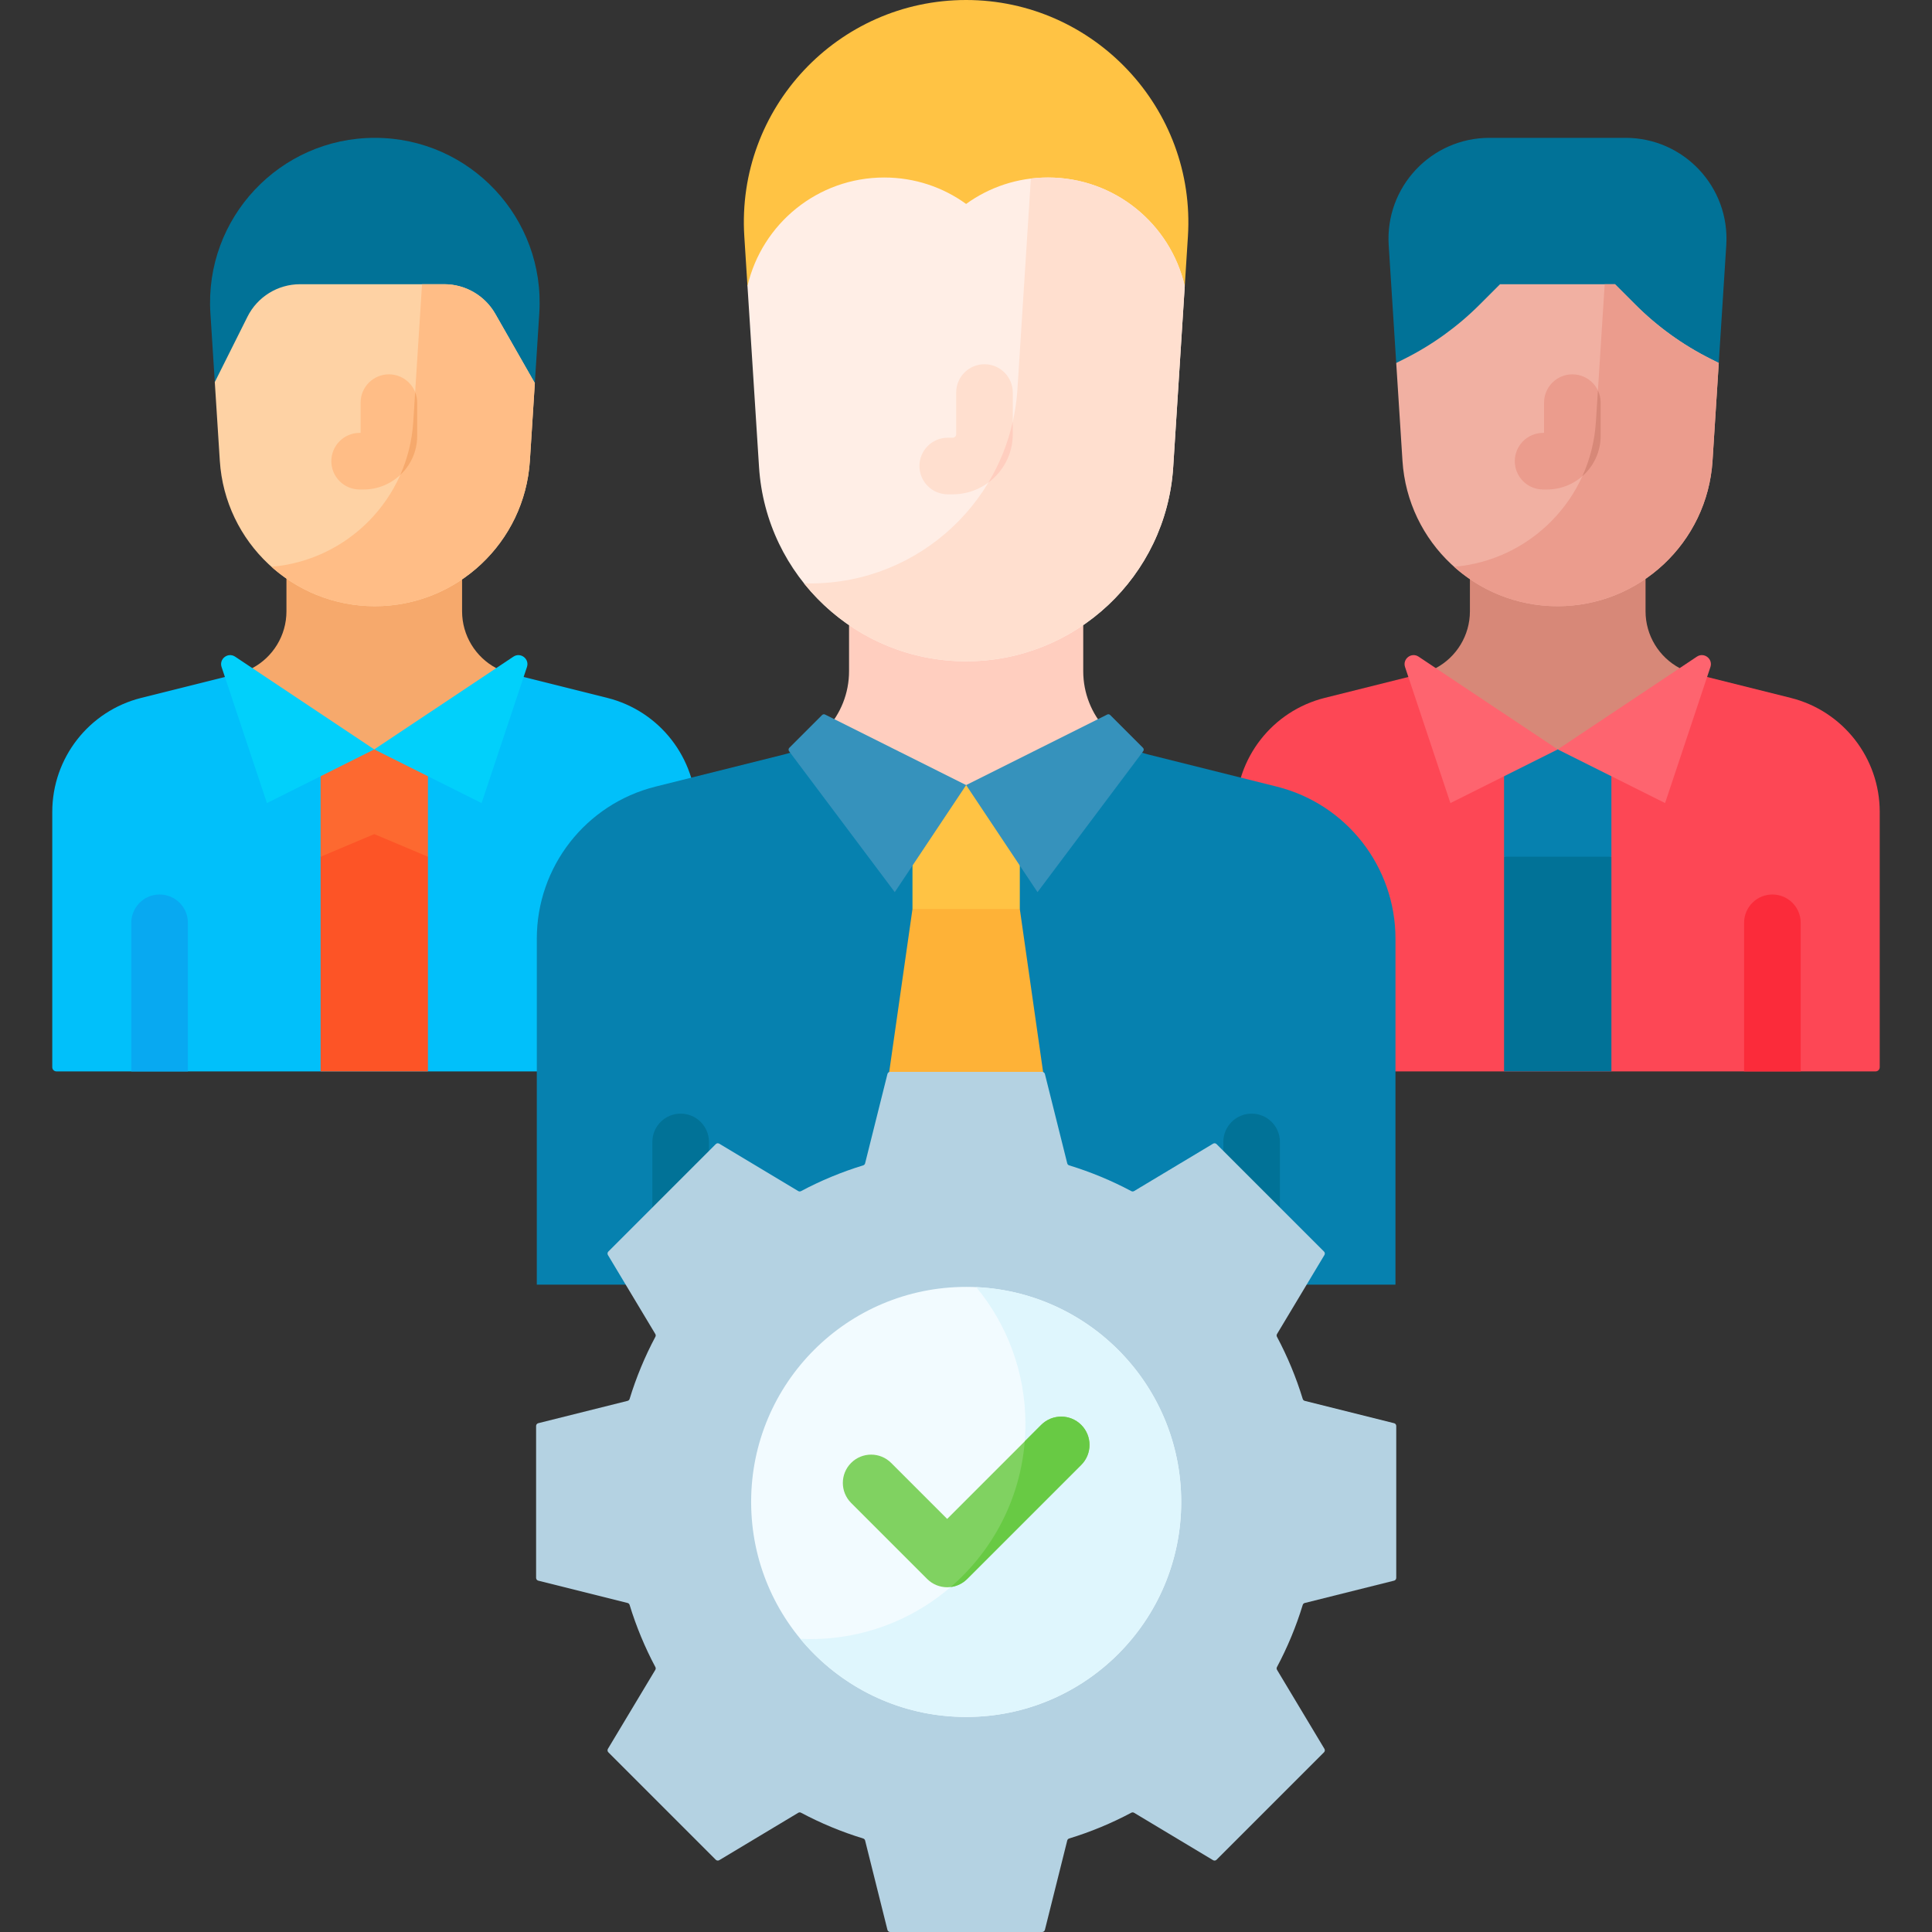<?xml version="1.0" encoding="UTF-8"?> <svg xmlns="http://www.w3.org/2000/svg" id="Capa_1" height="512" viewBox="0 0 512 512" width="512"><rect x="0" y="0" width="512" height="512" fill="#333333" stroke="none"/><g><path d="m474.551 184.943-25.53-6.383c-1.379-.345-2.681-.856-3.892-1.502l-32.313 35.764-32.313-35.764c-1.211.646-2.513 1.157-3.892 1.502l-25.531 6.383c-13.869 3.467-23.598 15.928-23.598 30.224v68.767h169.553c.615 0 1.113-.498 1.113-1.113v-67.653c.001-14.296-9.729-26.757-23.597-30.225z" fill="#fd4755"></path><path d="m427.038 227.045-14.223-4-14.222 4v56.889h28.445z" fill="#017297"></path><path d="m445.128 177.059c-5.465-2.914-9.04-8.648-9.04-15.061v-9.392c-6.635 4.554-39.91 4.554-46.545 0v9.392c0 6.413-3.575 12.147-9.04 15.061l32.313 35.764z" fill="#d78878"></path><path d="m398.593 198.601h28.444v28.444h-28.444z" fill="#0681af"></path><path d="m372.353 176.769 12.018 36.054 28.444-14.222-36.867-24.578c-1.894-1.264-4.315.585-3.595 2.746z" fill="#fe646f"></path><path d="m453.278 176.769-12.018 36.054-28.444-14.222 36.867-24.578c1.894-1.264 4.315.585 3.595 2.746z" fill="#fe646f"></path><path d="m462.204 283.934v-39.384c0-4.142 3.357-7.5 7.5-7.5s7.5 3.358 7.5 7.5v39.384z" fill="#fb2b3a"></path><path d="m160.92 184.943-25.53-6.383c-1.379-.345-2.681-.856-3.892-1.502l-32.313 35.764-32.313-35.764c-1.211.646-2.513 1.157-3.892 1.502l-25.531 6.383c-13.869 3.467-23.598 15.928-23.598 30.224v67.653c0 .615.498 1.113 1.113 1.113h169.553v-68.767c.001-14.294-9.728-26.755-23.597-30.223z" fill="#01c0fa"></path><path d="m131.497 177.059c-5.465-2.914-9.04-8.648-9.04-15.061v-9.392c-6.635 4.554-39.91 4.554-46.545 0v9.392c0 6.413-3.575 12.147-9.04 15.061l32.313 35.764z" fill="#f6a96c"></path><path d="m84.962 198.601h28.444v28.444h-28.444z" fill="#fd6930"></path><path d="m113.407 227.045-14.222-6-14.223 6v56.889h28.445z" fill="#fd5426"></path><path d="m58.722 176.769 12.018 36.054 28.444-14.222-36.867-24.578c-1.894-1.264-4.315.585-3.595 2.746z" fill="#01d0fb"></path><path d="m139.647 176.769-12.018 36.054-28.444-14.222 36.867-24.578c1.894-1.264 4.315.585 3.595 2.746z" fill="#01d0fb"></path><path d="m34.796 283.934v-39.384c0-4.142 3.357-7.5 7.5-7.5s7.5 3.358 7.5 7.5v39.384z" fill="#08a9f1"></path><path d="m338.352 208.459-34.04-8.51c-1.178-.295-2.315-.678-3.405-1.142-.375-.159-1.107-.507-1.107-.507h-87.524c-.363.178-.732.347-1.107.507-1.09.464-2.227.847-3.405 1.142l-34.041 8.51c-18.492 4.623-31.464 21.238-31.464 40.298v91.689h227.556v-91.689c.001-19.06-12.972-35.675-31.463-40.298z" fill="#0681af"></path><path d="m293.053 193.249c-3.75-4.092-5.984-9.527-5.984-15.383v-12.522h-62.061v12.522c0 5.856-2.235 11.292-5.985 15.383l37.015 24.263z" fill="#ffcebf"></path><path d="m270.26 240.897-14.229-10-14.215 10-14.222 99.556h56.889z" fill="#feb237"></path><path d="m241.816 208.055h28.444v32.843h-28.444z" fill="#ffc344"></path><path d="m218.651 189.361 37.387 18.694-18.914 28.371-28.01-37.347c-.207-.276-.18-.663.064-.907l8.683-8.683c.209-.208.527-.26.79-.128z" fill="#3692bc"></path><path d="m293.425 189.361-37.387 18.694 18.914 28.371 28.01-37.347c.207-.276.18-.663-.064-.907l-8.683-8.683c-.208-.208-.526-.26-.79-.128z" fill="#3692bc"></path><path d="m172.882 340.447v-37.822c0-4.142 3.357-7.5 7.5-7.5s7.5 3.358 7.5 7.5v37.822z" fill="#017297"></path><path d="m324.194 340.447v-37.822c0-4.142 3.357-7.5 7.5-7.5s7.5 3.358 7.5 7.5v37.822z" fill="#017297"></path><path d="m369.447 377.161-23.675-5.919c-.255-.064-.457-.257-.534-.508-1.756-5.746-4.052-11.256-6.829-16.472-.124-.232-.117-.511.018-.737l12.559-20.932c.178-.297.131-.677-.113-.922l-28.473-28.473c-.245-.245-.625-.292-.922-.114l-20.932 12.559c-.226.135-.505.142-.737.018-5.215-2.777-10.726-5.073-16.472-6.829-.252-.077-.445-.279-.508-.534l-5.919-23.675c-.084-.336-.386-.572-.732-.572h-40.266c-.346 0-.648.236-.732.572l-5.919 23.675c-.064.255-.257.457-.508.534-5.746 1.756-11.256 4.052-16.472 6.829-.232.124-.511.117-.737-.018l-20.932-12.559c-.297-.178-.677-.131-.922.114l-28.472 28.473c-.245.245-.292.625-.114.922l12.559 20.932c.135.226.142.505.018.737-2.777 5.215-5.073 10.726-6.829 16.472-.077.252-.279.445-.534.508l-23.675 5.919c-.336.084-.572.386-.572.732v40.266c0 .346.236.648.572.732l23.675 5.919c.255.064.457.257.534.508 1.756 5.746 4.052 11.256 6.829 16.472.124.232.117.511-.018.737l-12.559 20.932c-.178.297-.131.677.114.922l28.472 28.473c.245.245.625.292.922.114l20.932-12.559c.226-.135.505-.142.737-.018 5.215 2.777 10.726 5.073 16.472 6.829.252.077.445.279.508.534l5.919 23.675c.084.336.386.572.732.572h40.266c.346 0 .648-.236.732-.572l5.919-23.675c.064-.255.257-.457.508-.534 5.746-1.756 11.256-4.052 16.472-6.829.232-.124.511-.117.737.018l20.932 12.559c.297.178.677.131.922-.114l28.473-28.473c.245-.245.292-.625.113-.922l-12.559-20.932c-.135-.226-.142-.505-.018-.737 2.777-5.215 5.073-10.726 6.829-16.472.077-.252.279-.445.534-.508l23.675-5.919c.336-.084.572-.386.572-.732v-40.266c0-.346-.235-.648-.572-.732z" fill="#b4d2e2"></path><circle cx="256.046" cy="398.026" fill="#f2fbff" r="56.987"></circle><path d="m258.709 341.101c8.148 9.856 13.043 22.499 13.043 36.285 0 31.473-25.514 56.987-56.987 56.987-.893 0-1.781-.021-2.664-.061 10.452 12.644 26.257 20.701 43.943 20.701 31.473 0 56.987-25.514 56.987-56.987.001-30.58-24.085-55.534-54.322-56.925z" fill="#dff6fd"></path><g><g><path d="m251.009 420.637c-1.919 0-3.839-.732-5.303-2.196l-20.148-20.147c-2.929-2.93-2.929-7.678 0-10.607 2.929-2.928 7.678-2.928 10.606 0l14.845 14.845 24.918-24.919c2.929-2.928 7.678-2.928 10.606 0 2.929 2.93 2.929 7.678 0 10.607l-30.222 30.222c-1.463 1.463-3.383 2.195-5.302 2.195z" fill="#80d261"></path></g></g><path d="m256.312 418.441 30.222-30.222c2.929-2.93 2.929-7.678 0-10.607-2.929-2.928-7.678-2.928-10.606 0l-4.356 4.356c-1.226 15.411-8.583 29.094-19.63 38.611 1.597-.199 3.143-.912 4.37-2.138z" fill="#68ca44"></path><path d="m141.736 101.533c.382-5.99.779-12.202 1.184-18.552 1.605-25.161-18.369-46.451-43.581-46.451-25.213 0-45.187 21.29-43.582 46.451.398 6.24.788 12.345 1.166 18.271z" fill="#017297"></path><path d="m117.724 75.321h-38.204c-5.903 0-11.301 3.336-13.941 8.616l-8.657 17.315c.462 7.245.907 14.223 1.33 20.851 1.383 21.675 19.366 38.548 41.086 38.548 21.719 0 39.702-16.872 41.086-38.548.41-6.434.851-13.341 1.312-20.571l-10.476-18.352c-2.773-4.859-7.94-7.859-13.536-7.859z" fill="#fed2a4"></path><path d="m117.724 75.321h-5.88c-.832 13.047-1.624 25.456-2.328 36.48-1.308 20.499-17.464 36.703-37.586 38.4 7.298 6.513 16.916 10.449 27.407 10.449 21.719 0 39.702-16.872 41.086-38.548.41-6.434.851-13.341 1.312-20.571l-10.476-18.352c-2.772-4.858-7.939-7.858-13.535-7.858z" fill="#ffbd86"></path><path d="m455.49 96.187 1.991-31.203c.983-15.413-11.252-28.454-26.697-28.454h-36.067c-15.444 0-27.68 13.041-26.697 28.454l1.991 31.203z" fill="#017297"></path><path d="m453.347 95.115c-7.382-3.691-14.121-8.548-19.957-14.384l-5.41-5.41h-30.457l-5.41 5.41c-5.836 5.836-12.575 10.693-19.957 14.384l-2.143 1.072 1.654 25.916c1.383 21.675 19.366 38.548 41.086 38.548 21.719 0 39.702-16.872 41.085-38.547l1.654-25.916z" fill="#f1b0a2"></path><path d="m453.347 95.115c-7.382-3.691-14.121-8.548-19.957-14.384l-5.41-5.41h-2.722c-.829 12.987-1.618 25.365-2.328 36.48-1.308 20.499-17.464 36.703-37.586 38.4 7.298 6.513 16.917 10.449 27.407 10.449 21.719 0 39.702-16.868 41.085-38.543.514-8.059 1.071-16.783 1.654-25.921z" fill="#eb9c8d"></path><path d="m313.972 75.804c.26-4.076.538-8.425.836-13.098 2.169-34.023-24.971-62.706-58.777-62.706-34.005 0-60.946 28.714-58.781 62.65.236 3.702.524 8.217.839 13.151z" fill="#ffc344"></path><path d="m277.735 47.041c-8.111 0-15.601 2.587-21.704 7.006-6.103-4.419-13.594-7.006-21.705-7.006-17.644 0-32.416 12.28-36.237 28.76 1.028 16.113 2.341 36.69 3.061 47.964 1.847 28.953 25.869 51.491 54.881 51.491s53.034-22.538 54.881-51.491c.719-11.274 2.032-31.849 3.06-47.961-3.823-16.482-18.604-28.763-36.237-28.763z" fill="#ffeee6"></path><path d="m277.735 47.041c-1.538 0-3.054.093-4.542.274-1.06 16.607-2.718 42.597-3.561 55.81-1.847 28.953-25.869 51.491-54.881 51.491-.564 0-1.126-.01-1.686-.026 10.106 12.634 25.647 20.666 42.966 20.666 29.012 0 53.034-22.538 54.881-51.491.719-11.274 2.032-31.849 3.06-47.961-3.823-16.482-18.604-28.763-36.237-28.763z" fill="#ffdfcf"></path><path d="m409.981 129.718h-1.044c-4.143 0-7.5-3.358-7.5-7.5s3.357-7.5 7.5-7.5h.258v-8.015c0-4.142 3.357-7.5 7.5-7.5s7.5 3.358 7.5 7.5v8.802c-.001 7.837-6.376 14.213-14.214 14.213z" fill="#eb9c8d"></path><path d="m424.194 115.505v-8.802c0-1.159-.263-2.257-.733-3.237-.182 2.847-.359 5.629-.532 8.335-.326 5.116-1.578 9.965-3.585 14.388 2.972-2.607 4.85-6.43 4.85-10.684z" fill="#d78878"></path><path d="m96.35 129.718h-1.044c-4.143 0-7.5-3.358-7.5-7.5s3.357-7.5 7.5-7.5h.257v-8.015c0-4.142 3.357-7.5 7.5-7.5s7.5 3.358 7.5 7.5v8.802c0 7.837-6.376 14.213-14.213 14.213z" fill="#ffbd86"></path><path d="m110.563 115.505v-8.802c0-.991-.193-1.937-.542-2.803-.172 2.702-.341 5.34-.504 7.902-.318 4.988-1.516 9.721-3.436 14.054 2.758-2.595 4.482-6.275 4.482-10.351z" fill="#f6a96c"></path><path d="m252.474 130.999h-1.311c-4.143 0-7.5-3.358-7.5-7.5s3.357-7.5 7.5-7.5h1.311c.51 0 .925-.415.925-.925v-11.047c0-4.142 3.357-7.5 7.5-7.5s7.5 3.358 7.5 7.5v11.047c-.001 8.781-7.144 15.925-15.925 15.925z" fill="#ffdfcf"></path><path d="m261.945 127.869c3.913-2.904 6.453-7.558 6.453-12.795v-3.332c-1.3 5.782-3.504 11.208-6.453 16.127z" fill="#ffcebf"></path></g></svg> 